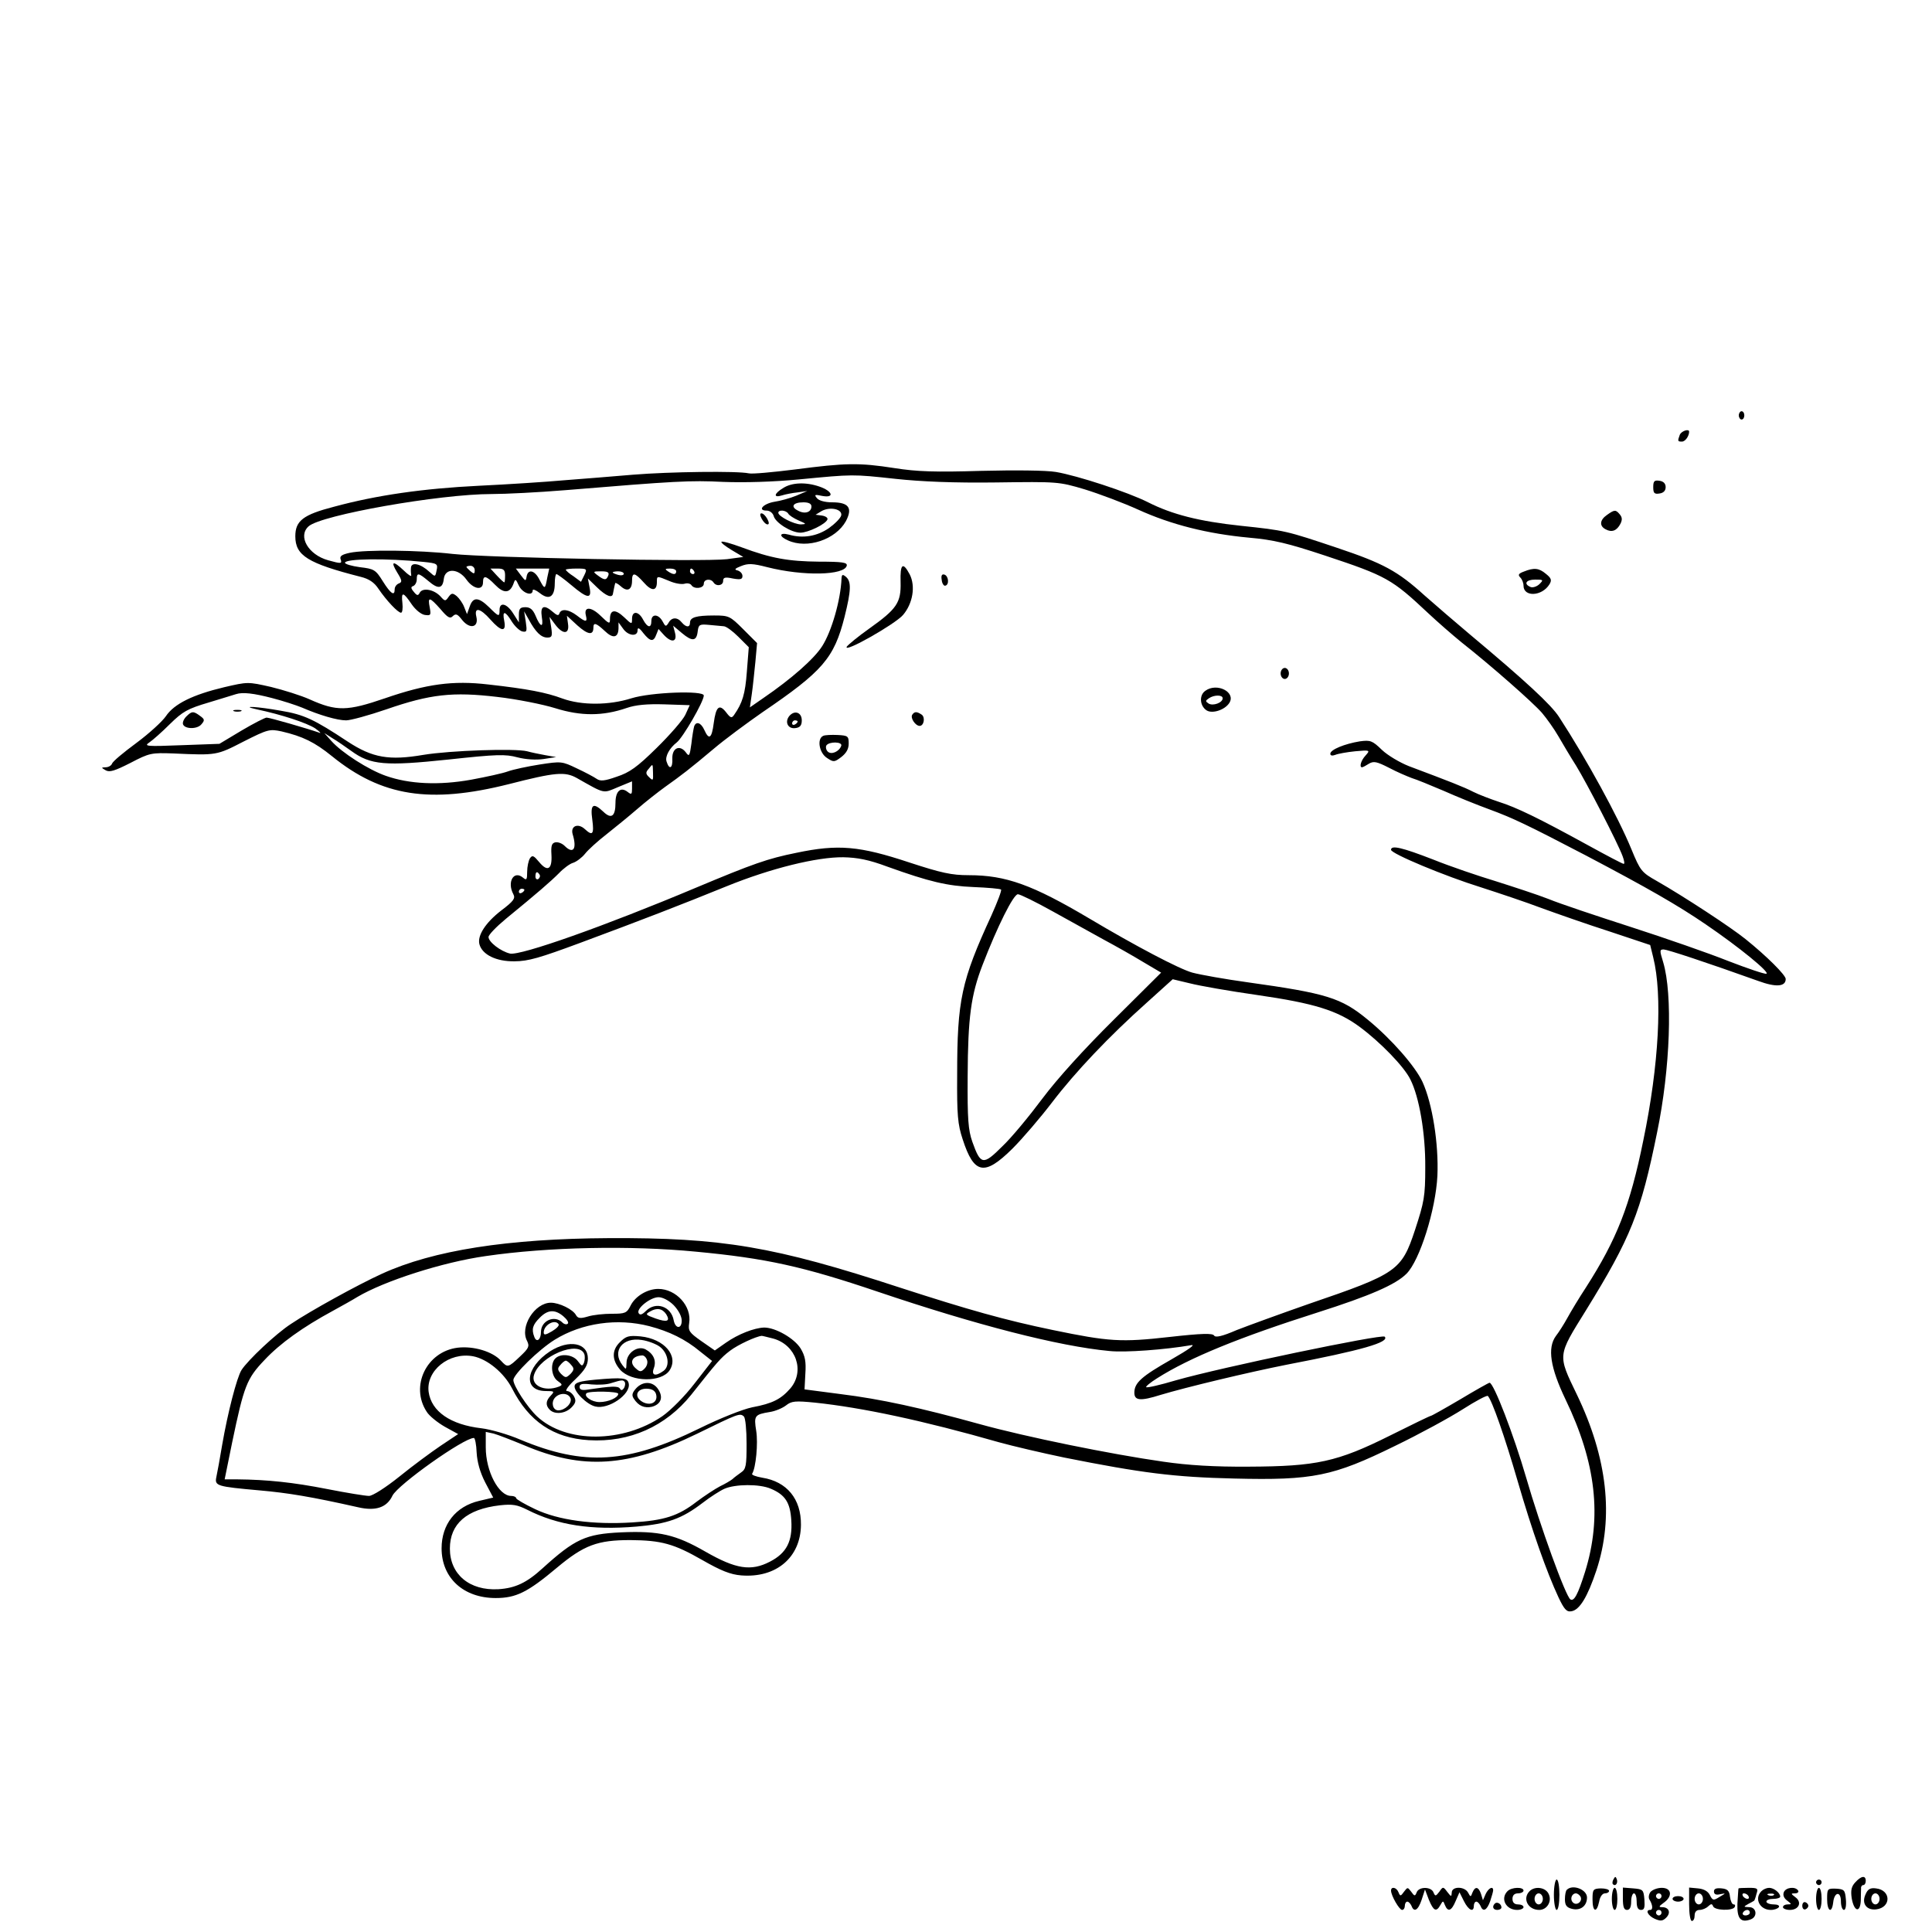 <?xml version="1.0" standalone="no"?>
<!DOCTYPE svg PUBLIC "-//W3C//DTD SVG 20010904//EN"
 "http://www.w3.org/TR/2001/REC-SVG-20010904/DTD/svg10.dtd">
<svg version="1.0" xmlns="http://www.w3.org/2000/svg"
 width="700pt" height="700pt" viewBox="0 0 700 700"
 preserveAspectRatio="xMidYMid meet">

<g transform="translate(0,700) scale(0.1,-0.1)"
fill="#000000" stroke="none">
<path d="M6300 5495 c0 -8 5 -15 10 -15 6 0 10 7 10 15 0 8 -4 15 -10 15 -5 0
-10 -7 -10 -15z"/>
<path d="M6086 5424 c-8 -22 -8 -24 8 -24 12 0 26 20 26 36 0 12 -29 2 -34
-12z"/>
<path d="M2880 5299 c-80 -10 -155 -17 -167 -14 -40 9 -287 6 -420 -5 -70 -6
-182 -15 -248 -20 -66 -6 -205 -15 -310 -20 -202 -10 -370 -34 -525 -76 -112
-29 -140 -51 -140 -107 0 -70 45 -98 237 -147 29 -7 49 -20 64 -43 30 -44 71
-87 82 -87 5 0 7 16 5 35 -5 43 3 41 34 -5 14 -20 34 -36 47 -38 22 -3 23 -1
18 27 -8 40 -1 39 39 -6 26 -31 35 -36 45 -25 11 10 17 7 34 -15 28 -34 60
-26 51 12 -9 37 14 32 51 -10 39 -44 58 -46 50 -5 -8 39 3 38 28 -3 11 -17 28
-33 38 -35 16 -3 17 1 12 35 l-6 38 17 -30 c25 -46 45 -65 67 -65 17 0 19 5
14 38 l-6 37 20 -27 c28 -38 53 -37 47 2 l-4 29 38 -35 c38 -34 58 -37 58 -8
0 20 10 17 41 -12 30 -29 49 -25 50 9 l0 22 16 -22 c18 -27 53 -31 53 -7 0 12
6 10 21 -10 25 -31 37 -33 47 -5 l8 20 18 -20 c28 -31 50 -28 42 5 l-7 27 32
-27 c37 -31 53 -30 57 7 3 24 7 26 40 23 20 -2 44 -4 54 -5 9 0 33 -18 53 -38
l38 -38 -7 -89 c-6 -81 -16 -113 -46 -156 -9 -13 -13 -12 -29 9 -25 32 -37 21
-45 -39 -7 -55 -17 -63 -34 -25 -12 27 -30 33 -37 13 -2 -7 -7 -35 -10 -63 -6
-44 -8 -48 -20 -31 -22 29 -50 16 -49 -22 2 -36 -11 -43 -21 -11 -6 18 11 49
37 69 22 17 98 148 98 170 0 19 -191 12 -262 -10 -82 -26 -181 -26 -250 -1
-59 22 -126 35 -269 51 -128 15 -223 2 -374 -50 -137 -47 -175 -48 -273 -4
-31 14 -95 34 -140 45 -84 19 -84 19 -170 -1 -113 -27 -181 -60 -211 -105 -13
-19 -61 -63 -107 -97 -46 -34 -86 -67 -88 -75 -3 -7 -13 -13 -23 -13 -17 -1
-17 -1 0 -11 14 -8 33 -2 90 27 69 36 75 37 157 34 155 -7 155 -7 252 43 89
45 95 46 138 37 77 -18 120 -39 183 -90 180 -146 355 -173 641 -101 168 43
203 46 246 22 104 -59 94 -56 149 -33 l51 21 0 -26 c0 -21 -2 -23 -15 -13 -26
21 -45 4 -45 -39 0 -49 -15 -60 -44 -32 -37 35 -48 27 -40 -29 7 -53 1 -60
-27 -34 -25 23 -53 11 -44 -19 16 -53 2 -73 -29 -42 -9 9 -24 15 -34 13 -13
-3 -16 -12 -14 -45 3 -53 -14 -63 -44 -27 -20 24 -25 27 -34 14 -5 -8 -10 -30
-10 -49 0 -28 -2 -32 -15 -21 -33 28 -59 -15 -35 -60 8 -15 1 -25 -44 -59 -57
-44 -87 -91 -79 -122 10 -38 61 -63 127 -62 50 0 93 13 236 66 221 82 371 140
533 206 160 65 327 106 422 105 52 -1 93 -9 160 -34 153 -55 217 -70 313 -74
51 -2 96 -6 99 -9 3 -3 -13 -45 -35 -94 -109 -237 -124 -306 -124 -578 -1
-145 2 -179 20 -233 41 -127 79 -134 180 -34 38 38 102 113 144 168 84 110
206 239 345 363 l92 83 63 -15 c35 -9 144 -28 242 -42 208 -30 292 -56 373
-116 74 -55 160 -143 183 -190 32 -63 55 -195 54 -319 0 -105 -4 -125 -37
-226 -49 -148 -65 -159 -384 -268 -103 -36 -221 -79 -262 -95 -53 -23 -77 -28
-82 -20 -5 9 -45 8 -161 -5 -176 -20 -220 -17 -423 25 -174 36 -305 73 -555
154 -455 149 -644 181 -1055 179 -366 -2 -635 -44 -821 -129 -86 -39 -260
-135 -330 -182 -54 -35 -156 -131 -179 -167 -17 -27 -50 -155 -70 -271 -8 -49
-18 -102 -21 -116 -7 -33 1 -35 157 -49 102 -9 187 -23 356 -61 64 -15 105 -1
125 42 20 40 258 209 295 209 4 0 9 -24 10 -53 2 -34 12 -71 31 -108 l29 -55
-51 -12 c-85 -20 -136 -85 -136 -172 0 -107 79 -180 196 -180 74 0 116 21 222
110 98 82 147 100 266 100 112 -1 157 -13 260 -72 68 -39 103 -53 142 -56 126
-10 215 65 216 183 1 94 -51 157 -140 171 -23 4 -39 10 -37 14 14 22 22 111
15 155 -9 56 -6 60 49 69 20 3 46 14 59 24 20 16 34 17 105 10 171 -18 392
-65 668 -144 47 -13 153 -38 235 -55 281 -56 398 -71 616 -76 285 -7 358 8
582 118 89 43 199 103 246 133 47 30 88 52 91 48 15 -16 61 -147 108 -309 52
-179 105 -329 148 -421 20 -42 29 -53 46 -50 30 4 59 52 91 148 64 193 40 408
-71 638 -70 145 -70 138 33 304 163 264 199 354 258 645 48 232 57 500 22 617
-13 42 -13 46 2 46 15 -1 152 -46 342 -114 65 -24 100 -21 100 7 0 14 -68 82
-145 144 -53 43 -224 155 -322 211 -55 31 -60 37 -92 115 -48 117 -163 327
-262 479 -29 45 -121 130 -324 300 -49 41 -123 105 -164 141 -97 88 -149 116
-316 172 -185 62 -188 63 -349 80 -151 16 -249 41 -336 85 -73 37 -257 97
-334 110 -36 6 -148 7 -271 4 -166 -5 -232 -3 -314 10 -129 20 -177 19 -361
-5z m365 -34 c93 -10 211 -15 364 -13 223 3 227 3 321 -25 52 -16 140 -49 195
-74 119 -54 250 -87 400 -101 90 -8 140 -20 276 -65 223 -74 242 -85 374 -209
33 -31 87 -78 120 -105 108 -85 260 -219 292 -256 17 -20 44 -58 59 -84 15
-26 44 -75 65 -108 38 -62 150 -278 168 -327 6 -16 8 -28 4 -28 -4 0 -63 31
-132 69 -175 96 -257 136 -321 156 -30 10 -72 26 -92 36 -35 18 -84 37 -233
93 -33 13 -77 39 -98 59 -35 34 -42 36 -80 31 -55 -9 -107 -30 -107 -45 0 -7
7 -8 18 -4 9 4 42 10 72 13 54 5 55 4 38 -15 -17 -18 -24 -43 -13 -43 3 0 14
6 25 13 17 10 28 8 73 -15 28 -15 66 -31 82 -37 17 -5 68 -26 115 -46 47 -21
121 -51 165 -67 87 -32 139 -57 350 -167 226 -119 334 -181 435 -250 122 -83
234 -175 220 -179 -6 -2 -68 19 -138 46 -70 28 -228 83 -352 123 -124 40 -259
85 -300 102 -41 16 -127 44 -190 64 -63 19 -166 54 -228 79 -111 43 -152 53
-152 35 0 -14 197 -96 326 -136 65 -21 164 -54 219 -75 55 -20 166 -59 247
-85 l147 -49 11 -45 c34 -136 21 -389 -36 -663 -48 -237 -96 -358 -208 -533
-25 -38 -55 -88 -67 -110 -12 -22 -31 -52 -42 -66 -31 -43 -20 -114 35 -229
111 -230 133 -426 71 -625 -26 -83 -40 -108 -53 -100 -17 10 -110 267 -160
440 -45 155 -118 345 -133 345 -3 0 -51 -27 -106 -60 -56 -33 -104 -60 -107
-60 -3 0 -69 -32 -147 -71 -192 -96 -268 -112 -512 -113 -124 -1 -221 5 -310
18 -190 27 -499 90 -665 136 -213 59 -359 91 -505 109 l-130 17 3 57 c3 44 -1
64 -17 91 -23 37 -91 76 -132 76 -36 -1 -95 -24 -139 -55 l-40 -28 -49 34
c-44 31 -48 37 -44 65 10 61 -47 124 -112 124 -39 0 -83 -26 -100 -60 -14 -28
-20 -30 -68 -30 -29 0 -68 -4 -87 -10 -27 -8 -36 -7 -43 5 -11 21 -61 45 -91
45 -59 0 -114 -88 -86 -139 9 -19 6 -26 -26 -56 -43 -41 -45 -41 -69 -15 -30
33 -99 54 -157 47 -112 -14 -173 -139 -112 -232 9 -15 39 -39 65 -54 l49 -27
-63 -42 c-34 -23 -102 -73 -150 -112 -50 -40 -97 -70 -110 -70 -13 0 -81 11
-152 25 -122 24 -217 34 -326 35 l-45 0 27 133 c43 206 53 232 117 299 57 61
140 120 247 178 33 18 74 41 90 51 98 58 309 126 465 148 226 33 524 39 761
16 254 -24 387 -53 659 -145 358 -121 657 -198 840 -215 57 -6 203 5 295 21
19 4 -7 -15 -70 -51 -109 -62 -135 -85 -135 -121 0 -29 22 -31 95 -8 93 28
319 82 455 109 276 53 376 82 357 102 -11 10 -591 -111 -756 -158 -57 -17
-105 -28 -108 -25 -3 2 15 17 39 32 118 75 300 149 583 239 188 60 281 100
321 140 48 48 106 232 112 355 5 115 -18 261 -54 340 -26 56 -112 155 -199
226 -96 79 -149 95 -435 135 -80 11 -170 27 -200 35 -47 13 -205 96 -373 196
-206 122 -302 157 -437 157 -62 0 -99 8 -215 46 -181 60 -258 67 -410 35 -104
-21 -155 -39 -365 -127 -328 -138 -633 -246 -672 -238 -34 8 -78 42 -78 60 0
8 28 37 63 66 116 95 161 134 192 165 16 17 40 35 52 38 12 4 32 19 43 33 11
14 45 45 76 69 30 24 81 65 112 92 31 27 77 63 102 81 59 42 88 64 176 138 40
34 120 93 176 132 219 149 260 196 298 346 24 96 25 128 5 145 -12 10 -15 9
-16 -6 -3 -78 -36 -192 -70 -245 -29 -46 -112 -119 -213 -188 l-49 -34 7 49
c4 27 9 79 13 117 l6 67 -50 50 c-48 48 -52 50 -106 50 -65 0 -87 -7 -87 -26
0 -18 -14 -18 -30 1 -16 20 -37 19 -48 -2 -9 -14 -11 -14 -21 5 -15 28 -41 29
-41 2 0 -27 -14 -25 -30 5 -16 31 -40 33 -40 3 0 -21 -1 -21 -29 6 -32 30 -51
28 -51 -7 0 -19 -3 -18 -34 12 -35 34 -62 34 -53 0 6 -24 -1 -24 -33 1 -29 22
-56 26 -63 8 -3 -10 -9 -8 -24 5 -32 28 -46 22 -40 -18 7 -41 -5 -39 -23 5 -9
21 -19 30 -36 30 -19 0 -24 -5 -24 -27 l0 -28 -21 33 c-23 36 -49 42 -49 12 0
-26 -3 -25 -38 10 -38 37 -58 38 -70 3 l-10 -28 -10 25 c-5 14 -18 32 -27 40
-15 12 -19 12 -30 -3 -11 -16 -13 -16 -29 2 -23 25 -64 33 -75 14 -6 -12 -10
-12 -22 3 -11 13 -11 18 -1 21 6 3 12 13 12 24 0 25 6 24 42 -6 36 -31 52 -28
56 8 5 40 53 38 82 -3 25 -35 60 -41 60 -10 0 27 11 25 44 -9 31 -32 53 -31
66 3 7 20 8 20 20 -6 13 -27 50 -40 50 -17 0 6 12 1 26 -10 34 -27 54 -13 54
35 0 19 3 34 6 34 3 0 28 -18 54 -40 59 -50 75 -51 66 -8 l-6 32 33 -32 c33
-32 56 -41 58 -22 1 6 3 15 4 20 1 6 3 13 4 17 0 3 10 -2 20 -11 24 -22 41
-13 41 20 0 32 10 30 43 -7 28 -32 47 -31 47 2 0 23 -1 23 45 4 20 -9 45 -13
55 -10 10 3 21 1 25 -5 10 -16 45 -12 45 5 0 17 25 20 35 5 10 -16 35 -12 35
5 0 13 7 15 35 9 28 -5 35 -3 35 9 0 9 -8 17 -17 20 -14 3 -11 7 12 16 25 10
41 10 95 -4 130 -33 281 -30 288 6 2 11 -16 14 -100 14 -111 1 -174 12 -281
52 -38 14 -70 23 -73 20 -3 -3 14 -16 37 -30 l42 -25 -59 -8 c-83 -10 -867 5
-994 19 -121 14 -317 16 -373 4 -28 -6 -37 -12 -33 -23 6 -17 2 -17 -45 -4
-72 20 -111 87 -71 123 45 41 475 117 663 117 50 0 170 6 267 14 400 33 452
36 572 30 77 -3 182 0 275 9 198 19 192 19 350 2z m-1709 -301 c48 -5 51 -7
46 -30 -5 -25 -5 -25 -26 -6 -32 30 -66 37 -67 15 -1 -10 0 -22 1 -28 1 -5
-11 2 -27 18 -39 37 -49 34 -24 -7 18 -29 19 -35 6 -40 -8 -3 -15 -12 -15 -21
0 -26 -14 -17 -43 29 -26 42 -32 45 -83 51 -29 4 -54 11 -54 16 0 15 152 17
286 3z m184 -30 c0 -14 -3 -14 -15 -4 -8 7 -15 14 -15 16 0 2 7 4 15 4 8 0 15
-7 15 -16z m110 -19 c0 -14 -1 -25 -3 -25 -2 0 -14 11 -27 25 l-23 25 26 0
c22 0 27 -5 27 -25z m153 -7 c-8 -44 -9 -45 -28 -9 -17 35 -42 41 -47 12 -3
-18 -4 -17 -21 5 l-18 24 60 0 61 0 -7 -32z m134 8 l-12 -24 -27 20 c-16 10
-28 21 -28 24 0 2 18 4 39 4 38 0 39 -1 28 -24z m333 14 c0 -13 -11 -13 -30 0
-12 8 -11 10 8 10 12 0 22 -4 22 -10z m65 0 c3 -5 1 -10 -4 -10 -6 0 -11 5
-11 10 0 6 2 10 4 10 3 0 8 -4 11 -10z m-311 -15 c-7 -18 -14 -18 -38 0 -19
14 -18 15 12 15 24 0 30 -4 26 -15z m56 6 c0 -5 -9 -7 -20 -4 -11 3 -20 7 -20
9 0 2 9 4 20 4 11 0 20 -4 20 -9z m-1275 -450 c39 -10 88 -26 110 -35 62 -27
127 -46 159 -46 16 0 82 18 146 40 159 55 240 64 401 45 71 -8 166 -27 211
-41 93 -29 172 -29 259 1 32 11 73 15 137 13 l91 -3 -16 -35 c-9 -19 -56 -73
-104 -120 -70 -69 -98 -89 -144 -104 -45 -16 -60 -17 -73 -8 -10 7 -42 24 -72
38 -54 26 -57 26 -135 14 -44 -7 -96 -18 -115 -25 -19 -7 -79 -20 -133 -30
-117 -21 -224 -16 -309 14 -63 22 -160 84 -198 127 l-25 28 30 -19 c17 -10 47
-31 68 -46 70 -51 123 -55 351 -31 176 19 207 20 251 8 31 -8 68 -10 95 -6
l45 7 -40 7 c-22 4 -51 10 -65 14 -43 11 -279 3 -376 -13 -124 -21 -184 -11
-274 48 -121 80 -158 98 -243 112 -83 15 -151 19 -87 5 90 -19 181 -49 212
-69 18 -13 24 -20 13 -15 -40 14 -178 54 -189 54 -6 0 -47 -21 -91 -47 l-80
-48 -138 -5 c-126 -5 -137 -4 -116 10 12 8 46 38 75 67 46 45 63 55 141 78 48
15 93 28 98 30 24 8 65 3 130 -14z m1381 -272 c1 -27 0 -29 -14 -15 -13 12
-13 18 -2 30 16 20 15 21 16 -15z m-411 -368 c3 -5 1 -12 -5 -16 -5 -3 -10 1
-10 9 0 18 6 21 15 7z m-55 -55 c0 -3 -4 -8 -10 -11 -5 -3 -10 -1 -10 4 0 6 5
11 10 11 6 0 10 -2 10 -4z m1914 -78 c61 -34 145 -80 186 -103 41 -22 105 -58
141 -80 l66 -39 -172 -171 c-108 -107 -204 -213 -258 -285 -47 -63 -112 -142
-146 -174 -69 -69 -78 -67 -108 17 -15 43 -18 82 -17 237 1 215 12 295 54 404
54 140 112 256 128 256 8 0 65 -28 126 -62z m-1373 -1427 c17 -18 29 -40 29
-56 0 -31 -23 -30 -29 1 -9 51 -65 70 -101 34 -13 -13 -21 -16 -26 -8 -10 16
42 58 72 58 15 0 38 -12 55 -29z m-27 -33 c15 -25 4 -30 -39 -15 -36 13 -38
15 -20 25 25 15 45 11 59 -10z m-373 -7 c13 -11 21 -23 16 -27 -4 -4 -13 -2
-19 4 -29 29 -78 7 -78 -34 0 -28 -16 -40 -24 -18 -11 28 -6 44 19 69 29 30
55 32 86 6z m-17 -29 c3 -5 -8 -16 -25 -26 -22 -13 -29 -14 -29 -4 0 28 41 50
54 30z m329 -7 c72 -19 130 -47 184 -92 l43 -34 -63 -81 c-36 -47 -87 -98
-117 -119 -143 -98 -349 -99 -454 -1 -36 34 -86 111 -86 132 0 20 92 110 150
146 99 61 227 79 343 49z m449 -45 c82 -23 115 -117 62 -180 -34 -39 -64 -55
-139 -69 -34 -7 -117 -40 -190 -76 -261 -128 -418 -138 -650 -41 -44 19 -107
37 -140 41 -113 13 -182 61 -192 132 -10 77 74 145 161 129 52 -10 112 -60
141 -116 61 -120 150 -180 278 -188 148 -9 279 50 371 164 95 120 107 134 141
160 29 22 94 52 115 54 3 0 22 -5 42 -10z m-97 -381 c0 -79 -2 -92 -20 -104
-11 -8 -25 -18 -31 -24 -6 -5 -26 -17 -45 -26 -19 -10 -57 -35 -85 -56 -67
-52 -118 -68 -233 -75 -142 -9 -268 8 -352 48 -38 18 -69 36 -69 40 0 4 -8 8
-18 8 -45 0 -92 89 -92 176 l0 56 28 -6 c15 -4 64 -23 110 -42 214 -91 378
-80 627 41 149 73 156 76 170 63 6 -5 10 -50 10 -99z m88 -163 c52 -22 70 -50
74 -114 5 -76 -17 -119 -77 -150 -69 -36 -124 -27 -234 36 -108 62 -167 76
-306 70 -128 -6 -167 -24 -284 -130 -58 -53 -99 -72 -160 -76 -105 -6 -176 54
-176 147 0 90 61 143 181 157 46 5 63 2 99 -16 110 -56 233 -75 397 -61 112
10 163 28 239 86 27 21 63 44 79 51 39 17 127 18 168 0z"/>
<path d="M2838 5232 c-34 -20 -37 -37 -5 -27 12 4 38 9 57 11 l35 5 -40 -17
c-22 -9 -58 -19 -79 -22 -41 -7 -63 -32 -28 -32 11 0 22 -9 25 -19 6 -25 64
-61 97 -61 28 0 92 31 98 48 2 6 -7 12 -20 14 l-23 3 23 14 c31 16 74 6 70
-16 -2 -10 -22 -30 -44 -46 -43 -30 -95 -39 -146 -24 -35 9 -37 -6 -3 -21 70
-32 173 3 210 70 25 48 10 68 -50 68 -26 0 -48 6 -55 15 -11 13 -8 14 20 8 45
-8 36 18 -11 34 -49 17 -100 15 -131 -5z m102 -67 c0 -21 -24 -29 -49 -15 -28
14 -18 30 20 30 19 0 29 -5 29 -15z m-84 -26 c3 -6 20 -17 38 -25 28 -12 29
-13 8 -14 -25 0 -82 29 -82 42 0 12 28 10 36 -3z"/>
<path d="M2760 5120 c6 -11 15 -20 21 -20 6 0 6 7 -1 20 -6 11 -15 20 -21 20
-6 0 -6 -7 1 -20z"/>
<path d="M3263 4891 c2 -74 -13 -97 -113 -168 -41 -29 -77 -59 -82 -66 -14
-26 176 82 204 115 35 41 46 104 24 147 -25 47 -35 38 -33 -28z"/>
<path d="M3412 4899 c1 -13 8 -23 13 -21 15 3 12 35 -3 40 -9 3 -13 -3 -10
-19z"/>
<path d="M4640 4560 c0 -11 7 -20 15 -20 8 0 15 9 15 20 0 11 -7 20 -15 20 -8
0 -15 -9 -15 -20z"/>
<path d="M4367 4497 c-23 -16 -20 -55 5 -71 21 -13 66 2 82 27 25 39 -45 75
-87 44z m63 -27 c0 -16 -35 -29 -51 -19 -12 8 -12 10 1 19 19 13 50 13 50 0z"/>
<path d="M2860 4406 c-18 -22 -5 -48 22 -44 17 2 23 10 23 28 0 29 -26 38 -45
16z m30 -20 c0 -3 -4 -8 -10 -11 -5 -3 -10 -1 -10 4 0 6 5 11 10 11 6 0 10 -2
10 -4z"/>
<path d="M3305 4410 c-7 -12 12 -40 27 -40 16 0 21 32 7 41 -18 12 -26 11 -34
-1z"/>
<path d="M2983 4334 c-24 -10 -15 -62 13 -80 24 -16 27 -16 52 3 18 14 27 29
27 49 0 27 -3 29 -40 31 -22 1 -46 0 -52 -3z m65 -36 c-7 -21 -36 -34 -49 -21
-6 6 -8 16 -5 22 10 15 59 14 54 -1z"/>
<path d="M848 4423 c6 -2 18 -2 25 0 6 3 1 5 -13 5 -14 0 -19 -2 -12 -5z"/>
<path d="M675 4404 c-9 -9 -14 -21 -12 -28 6 -18 52 -19 67 0 12 14 12 18 -5
30 -24 18 -30 18 -50 -2z"/>
<path d="M2245 2136 c-29 -29 -28 -64 2 -99 41 -45 150 -46 179 -2 34 52 -19
114 -105 123 -44 4 -53 1 -76 -22z m145 -15 c31 -23 39 -70 14 -88 -29 -21
-45 -17 -35 10 10 27 -1 52 -30 68 -29 15 -69 -13 -69 -49 -1 -26 -1 -26 -15
-8 -39 51 1 102 70 91 22 -3 51 -14 65 -24z m-46 -48 c4 -9 0 -23 -8 -31 -12
-13 -18 -13 -30 -2 -28 22 -17 47 20 49 7 1 15 -7 18 -16z"/>
<path d="M1993 2104 c-90 -59 -99 -144 -15 -144 30 0 32 -1 18 -16 -19 -19
-20 -36 -4 -52 18 -18 56 -14 78 8 16 16 18 25 10 40 -6 11 -17 20 -26 20 -8
0 5 19 31 43 35 34 45 51 45 75 0 57 -68 70 -137 26z m124 -10 c3 -8 2 -22 -1
-31 -6 -14 -8 -14 -22 5 -17 24 -62 30 -82 10 -19 -19 -14 -65 8 -81 18 -13
19 -15 5 -21 -52 -20 -103 4 -90 43 21 68 162 126 182 75z m-47 -40 c11 -12
10 -18 -3 -32 -16 -15 -18 -15 -34 0 -13 14 -14 20 -3 32 7 9 16 16 20 16 4 0
13 -7 20 -16z m-3 -120 c7 -18 -20 -44 -44 -44 -20 0 -27 28 -13 45 17 20 49
19 57 -1z"/>
<path d="M2155 2001 c-52 -5 -71 -10 -73 -22 -4 -20 44 -68 75 -75 47 -12 129
44 121 83 -4 21 -21 23 -123 14z m109 -9 c2 -4 1 -14 -3 -21 -6 -9 -11 -10
-15 -2 -7 10 -31 9 -118 -4 -20 -3 -28 0 -28 10 0 11 10 13 43 9 23 -2 56 -1
72 5 39 12 43 12 49 3z m-24 -42 c0 -14 -36 -30 -68 -30 -28 0 -58 21 -47 32
10 9 115 7 115 -2z"/>
<path d="M2304 1969 c-13 -15 -16 -24 -8 -36 17 -27 39 -36 66 -30 33 9 42 34
23 63 -19 30 -56 31 -81 3z m74 -25 c4 -26 -22 -38 -49 -24 -36 20 -21 53 21
48 17 -2 26 -10 28 -24z"/>
<path d="M5990 5235 c0 -22 4 -26 23 -23 14 2 22 10 22 23 0 13 -8 21 -22 23
-19 3 -23 -1 -23 -23z"/>
<path d="M5822 5134 c-26 -18 -28 -40 -4 -52 22 -12 40 -5 53 20 7 14 7 23 -2
34 -15 18 -19 18 -47 -2z"/>
<path d="M5521 4929 c-19 -7 -22 -12 -13 -21 7 -7 12 -20 12 -30 0 -42 67 -39
94 5 9 15 7 22 -13 38 -25 21 -43 23 -80 8z m57 -45 c-9 -9 -24 -14 -32 -11
-27 11 -17 27 16 27 30 0 31 -1 16 -16z"/>
<path d="M5846 191 c-4 -7 -5 -15 -2 -18 9 -9 19 4 14 18 -4 11 -6 11 -12 0z"/>
<path d="M6722 180 c-14 -15 -17 -29 -13 -57 8 -48 30 -56 33 -11 0 18 1 39 1
46 -1 6 3 12 8 12 5 0 9 7 9 15 0 21 -16 19 -38 -5z"/>
<path d="M5630 135 c0 -30 5 -55 10 -55 6 0 10 25 10 55 0 30 -4 55 -10 55 -5
0 -10 -25 -10 -55z"/>
<path d="M6580 180 c0 -5 5 -10 10 -10 6 0 10 5 10 10 0 6 -4 10 -10 10 -5 0
-10 -4 -10 -10z"/>
<path d="M5040 150 c0 -18 30 -70 40 -70 6 0 10 7 10 15 0 8 4 15 9 15 5 0 11
-7 15 -15 9 -25 24 -17 37 22 l12 37 14 -37 c17 -41 27 -46 42 -19 9 16 10 16
16 0 11 -27 24 -22 39 14 l14 32 16 -32 c17 -34 36 -42 36 -17 0 8 4 15 9 15
5 0 11 -7 15 -15 9 -24 23 -17 35 16 6 18 11 36 11 40 0 17 -17 8 -27 -13
l-10 -23 -7 23 c-9 26 -21 29 -31 5 -6 -17 -7 -17 -16 0 -13 23 -59 23 -59 0
-1 -16 -2 -16 -16 2 -15 20 -16 20 -29 1 -13 -17 -15 -17 -21 -3 -8 22 -53 22
-61 1 -6 -15 -8 -15 -20 2 -13 17 -13 17 -26 0 -12 -17 -14 -17 -20 -2 -7 18
-27 22 -27 6z"/>
<path d="M5462 148 c-27 -27 -6 -68 35 -68 13 0 23 5 23 10 0 6 -9 10 -20 10
-13 0 -20 7 -20 20 0 13 7 20 20 20 11 0 20 5 20 10 0 14 -43 13 -58 -2z"/>
<path d="M5542 148 c-27 -27 -6 -68 35 -68 29 0 48 33 33 60 -12 22 -49 27
-68 8z m48 -28 c0 -11 -7 -20 -15 -20 -8 0 -15 9 -15 20 0 11 7 20 15 20 8 0
15 -9 15 -20z"/>
<path d="M5677 153 c-4 -3 -7 -19 -7 -34 0 -22 6 -30 25 -35 31 -8 55 10 55
41 0 29 -52 49 -73 28z m49 -24 c10 -17 -13 -36 -27 -22 -12 12 -4 33 11 33 5
0 12 -5 16 -11z"/>
<path d="M5770 118 c0 -45 15 -51 24 -8 3 18 12 30 21 30 8 0 15 4 15 9 0 5
-13 9 -30 9 -28 -1 -30 -4 -30 -40z"/>
<path d="M5840 120 c0 -22 5 -40 10 -40 6 0 10 18 10 40 0 22 -4 40 -10 40 -5
0 -10 -18 -10 -40z"/>
<path d="M5880 121 c0 -30 4 -41 15 -41 10 0 15 10 15 30 0 17 5 30 10 30 6 0
10 -13 10 -30 0 -21 5 -30 16 -30 12 0 14 9 12 38 -3 35 -5 37 -40 40 l-38 3
0 -40z"/>
<path d="M5980 145 c-6 -8 -8 -20 -4 -27 12 -19 14 -38 3 -38 -19 0 -8 -21 16
-32 21 -9 29 -9 42 4 18 18 10 38 -15 38 -13 0 -12 3 6 16 33 23 29 54 -7 54
-16 0 -34 -7 -41 -15z m40 -15 c0 -5 -4 -10 -10 -10 -5 0 -10 5 -10 10 0 6 5
10 10 10 6 0 10 -4 10 -10z m0 -60 c0 -5 -4 -10 -10 -10 -5 0 -10 5 -10 10 0
6 5 10 10 10 6 0 10 -4 10 -10z"/>
<path d="M6120 101 c0 -34 4 -61 10 -61 6 0 10 9 10 20 0 13 7 20 18 20 10 0
24 6 31 13 11 10 14 10 18 0 6 -15 69 -17 78 -3 3 6 2 10 -4 10 -5 0 -11 12
-13 28 -2 21 -9 28 -30 30 -19 2 -28 -1 -28 -11 0 -10 7 -14 23 -10 21 4 21 4
-3 -10 -22 -14 -25 -13 -35 7 -7 14 -22 22 -43 24 l-32 3 0 -60z m50 19 c0
-11 -7 -20 -15 -20 -8 0 -15 9 -15 20 0 11 7 20 15 20 8 0 15 -9 15 -20z"/>
<path d="M6299 158 c-1 -2 -2 -27 -4 -55 -2 -55 12 -71 49 -57 25 10 20 44 -6
44 -22 1 -22 1 -3 12 11 6 21 11 21 12 1 1 5 11 8 24 7 20 4 22 -28 22 -20 0
-37 -1 -37 -2z m36 -28 c3 -5 2 -10 -4 -10 -5 0 -13 5 -16 10 -3 6 -2 10 4 10
5 0 13 -4 16 -10z m5 -60 c0 -5 -7 -10 -16 -10 -8 0 -12 5 -9 10 3 6 10 10 16
10 5 0 9 -4 9 -10z"/>
<path d="M6382 148 c-27 -27 -6 -68 34 -68 13 0 26 5 29 10 4 6 -5 10 -19 10
-14 0 -26 5 -26 10 0 6 11 10 25 10 14 0 25 4 25 8 0 14 -23 32 -40 32 -9 0
-21 -5 -28 -12z m45 -14 c-3 -3 -12 -4 -19 -1 -8 3 -5 6 6 6 11 1 17 -2 13 -5z"/>
<path d="M6463 144 c-4 -11 1 -22 12 -30 17 -13 17 -14 2 -14 -9 0 -17 -4 -17
-10 0 -5 11 -10 25 -10 33 0 45 28 20 46 -17 13 -17 14 -1 14 9 0 14 5 11 10
-10 16 -45 12 -52 -6z"/>
<path d="M6580 120 c0 -22 5 -40 10 -40 6 0 10 18 10 40 0 22 -4 40 -10 40 -5
0 -10 -18 -10 -40z"/>
<path d="M6620 119 c0 -44 17 -54 22 -12 4 39 28 42 28 4 0 -17 5 -31 11 -31
6 0 9 16 7 38 -3 34 -6 37 -35 39 -32 1 -33 0 -33 -38z"/>
<path d="M6759 136 c-15 -33 4 -58 39 -54 55 7 54 70 -1 76 -21 3 -30 -3 -38
-22z m51 -16 c0 -11 -7 -20 -15 -20 -8 0 -15 9 -15 20 0 11 7 20 15 20 8 0 15
-9 15 -20z"/>
<path d="M6060 120 c0 -5 9 -10 20 -10 11 0 20 5 20 10 0 6 -9 10 -20 10 -11
0 -20 -4 -20 -10z"/>
<path d="M5416 103 c-11 -11 -6 -23 9 -23 8 0 15 4 15 9 0 13 -16 22 -24 14z"/>
<path d="M6530 95 c0 -9 5 -15 11 -13 6 2 11 8 11 13 0 5 -5 11 -11 13 -6 2
-11 -4 -11 -13z"/>
</g>
</svg>
